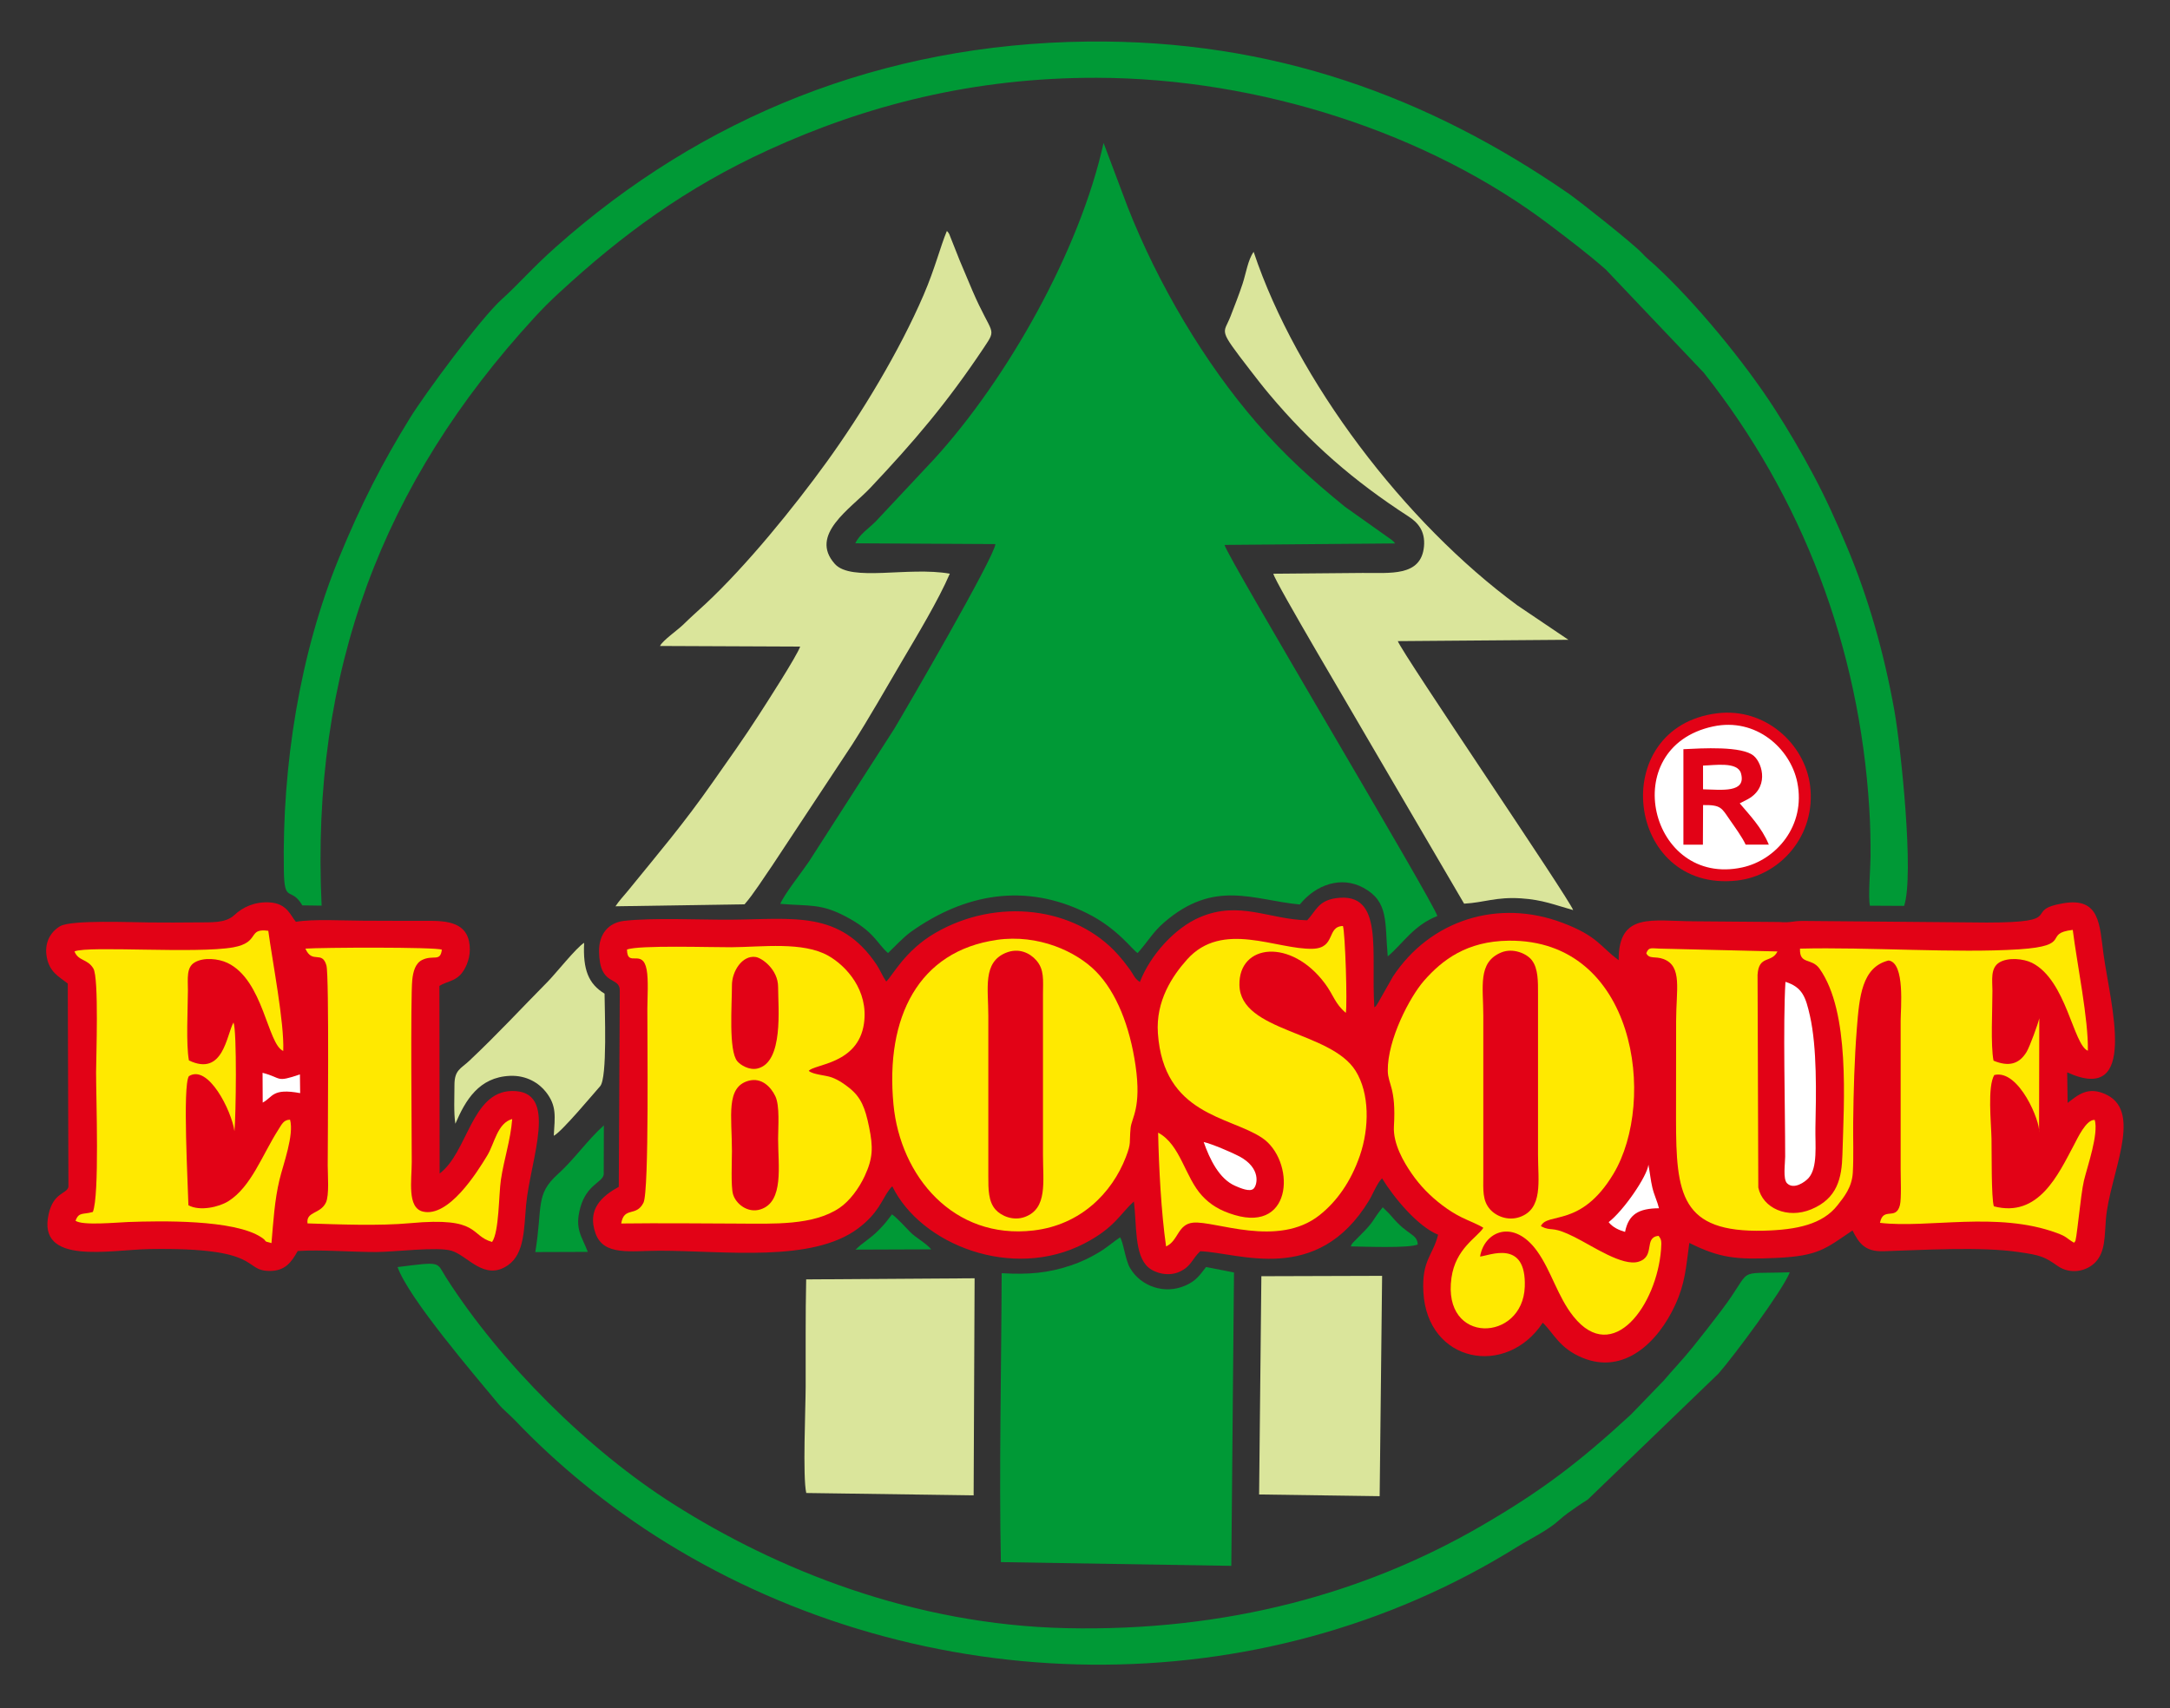 <svg xmlns="http://www.w3.org/2000/svg" xmlns:xlink="http://www.w3.org/1999/xlink" id="Camada_1" data-name="Camada 1" viewBox="0 0 470 370"><rect x="0" y="0" width="470" height="370" fill="#333333" stroke="none"/><defs><style>      .cls-1 {        fill: #fff;      }      .cls-1, .cls-2, .cls-3, .cls-4, .cls-5 {        fill-rule: evenodd;      }      .cls-2 {        fill: #e20216;      }      .cls-6 {        clip-path: url(#clippath-1);      }      .cls-3 {        fill: #dae59b;      }      .cls-7 {        clip-path: url(#clippath);      }      .cls-8 {        fill: none;      }      .cls-4 {        fill: #ffe900;      }      .cls-5 {        fill: #009936;      }    </style><clipPath id="clippath"><rect class="cls-8" x="10" y="9" width="450" height="352"></rect></clipPath><clipPath id="clippath-1"><rect class="cls-8" x="10" y="9" width="450" height="352"></rect></clipPath></defs><g class="cls-7"><path class="cls-2" d="m283.12,199.35c-8.26-.17-14.65-4.33-23.24-.66-5.49,2.34-10.77,8.26-13,14.04-1.29-.93-1.2-1.39-2.29-2.89-.8-1.11-1.6-2.1-2.4-3-9.33-10.5-26.3-12.45-39.58-4.77-6.61,3.82-9.21,9.18-10.66,10.55-.82-1.18-1.27-2.41-2.09-3.66-7.92-11.82-18.01-9.84-31.51-9.74-6.69.05-16.92-.47-23.19.26-3.41.39-5.46,2.9-5.41,6.61.09,7.79,4.49,5.23,4.49,8.5l-.22,42.5c-3.61,1.99-6.91,4.82-5.04,10.07,1.76,4.96,7.55,3.77,13.92,3.77,14.13,0,33,2.65,42.98-4.85,4.46-3.36,5.12-6.24,6.74-8.38.49-.63.16-.26.65-.71,6.21,12.68,26,20.41,41.52,12.41,6.74-3.48,7.86-6.55,10.8-9.13.64,4.91.04,11.59,3.12,14.26,1.53,1.32,4.47,2.04,6.82.93,2.54-1.2,2.59-2.69,4.43-4.42,8.4.3,25.33,7.52,36.56-10.99.8-1.31,1.76-3.81,2.82-4.8,2.57,4.2,7.73,10.43,12.14,12.21-1.13,4.54-3.57,5.49-3.19,12.41.82,15.36,17.98,18.6,25.86,6.65,2.38,2.31,3.57,5.51,8.57,7.59,9.06,3.76,16.41-3.39,20.1-11.41,2.16-4.7,2.32-7.93,3.07-13.46,6.65,3.31,10.16,3.65,18.85,3.25,9.25-.42,10.65-2.03,16.5-5.95,1.38,2.78,2.72,4.61,6.66,4.5,8.36-.25,20.98-1.04,29.27.17,4.77.69,5.61.99,8.48,3.01,2.68,1.89,6.26,1.26,8.24-.85,2.14-2.29,1.92-5.62,2.23-9.31.8-9.53,8.03-22.89.28-26.85-4.2-2.14-6.46.13-8.57,1.7l-.1-6.62c15.59,7.13,9.37-14.71,7.88-25.54-.88-6.4-.74-12.43-8.7-11.09-9.16,1.55,1.12,4.18-16.62,4.18l-39.79-.35c-2.36,0-2.56.44-5.16.23l-18.4-.15c-9.12-.04-16.41-2.06-16.35,8.42-3.97-2.88-4.47-5.19-12.19-8.1-13.86-5.24-28.59-.66-36.71,11.66l-3.22,5.68c-.86,1.32-.16.38-.8.98-.79-11.95,2.23-25.15-8.34-23.64-3.81.55-4.28,2.71-6.21,4.79h0Zm0,0"></path><path class="cls-5" d="m185.27,117.69l30.32.17c-.18,2.77-19.4,35.85-21.94,40.07l-18.44,28.7c-1.54,2.29-5.42,7.18-6.2,9.16,6.39.54,8.75-.13,14.24,2.78,6.19,3.27,6.71,5.85,9.09,7.88,1.45-1.41,3.37-3.46,5-4.63,11.65-8.25,24.71-10.64,38.05-4.02,6.79,3.36,9.94,8.1,11.02,8.64,2.37-2.68,3.27-4.49,5.72-6.62,10.94-9.46,19.35-4.83,29.39-3.89,3.5-4.33,9-6.24,13.8-3.61,5.53,3.02,4.58,7.46,5.25,14.85,3.29-2.75,5.62-6.77,10.75-8.74-.82-3.05-45.49-77.7-46.1-80.39l36.93-.32c-.34-.45-.2-.32-.65-.71l-10.19-7.23c-7.21-5.87-13-11.11-19.03-18.06-11.39-13.12-21.51-30.25-28.05-46.91l-5.21-13.85c-5.14,23.32-20.83,51.09-36.68,68.47l-12.7,13.56c-1.53,1.53-3.47,2.73-4.39,4.7h0Zm0,0"></path><path class="cls-2" d="m14.68,213.05l.14,44.05c-.39,1.6-3.23,1.14-4.29,5.93-2.49,11.15,13.25,7.68,21.89,7.54,24.63-.41,20.03,4.64,25.88,4.74,3.44.06,4.84-1.91,6.18-4.32,5.02-.33,11.69.23,17,.22,4.15-.02,13.19-1.19,16.3-.28,3.54,1.04,7.12,6.69,12.25,3.13,3.63-2.52,3.45-8.03,3.92-13.09.95-10.01,7.24-24.8-3.1-24.64-8.76.14-9.53,13.31-15.63,17.87l-.05-40.64c1.65-.97,3.17-1,4.51-2.37,1.04-1.07,2.07-3.23,2.08-5.47,0-5.33-3.74-6.27-8.7-6.25-4.76.02-9.53-.02-14.29-.03-4.15,0-10.84-.41-14.68.24-1.15-1.28-1.85-4-5.78-4.21-3.21-.16-5.79,1.08-7.53,2.73-1.96,1.86-5.12,1.56-8.32,1.61-3.34.05-6.7.03-10.05.01-3.75-.01-16.93-.61-19.38.81-2.12,1.24-3.51,3.65-2.88,6.81.62,3.11,2.47,4.03,4.53,5.61h0Zm0,0"></path><path class="cls-5" d="m65.48,196.12l4.18.06c-2.41-50.91,13.26-91.66,46.07-127.38,1.81-1.97,3.44-3.6,5.41-5.41,13.69-12.62,27.39-22.69,45.22-30.87,21.18-9.71,44.56-15.73,71.18-15.67,35.26.08,71.93,12,98.18,31.92,4.37,3.32,8.16,6.18,12.05,9.59l21.26,22.38c21.33,26.98,33.68,59.37,35.84,94.43.22,3.44.29,6.98.27,10.43-.01,2.43-.56,8.73-.13,10.59l7.4.04c2.24-6.65-.74-34.64-2.11-42.31-2.24-12.56-5.67-24.51-10.26-35.43-2.31-5.5-4.51-10.4-7.24-15.54-2.74-5.16-5.46-9.77-8.42-14.37-6.56-10.21-17.29-23.16-25.79-31.01-1.19-1.1-1.77-1.46-3-2.79-1.82-1.96-13.4-11.15-15.79-12.81-30.36-20.98-64.05-33.41-104.19-32.97-44.73.49-83.64,16.44-115.14,44.43-5.2,4.61-8.07,8.05-11.79,11.4-4.64,4.18-16.69,20.55-19.88,25.71-6.04,9.79-10.59,18.66-15.35,30.25-8.53,20.75-12.37,45.05-11.97,67.9.12,7.16,1.51,3.23,4,7.42h0Zm0,0"></path></g><path class="cls-4" d="m321.27,265.98c-1.38,2.14-6,4.45-6.9,10.82-2.06,14.58,15.45,13.95,15.88,1.93.37-10.43-7.75-6.7-9.68-6.54.91-5.5,7.28-8.25,12.36-1.16,3.07,4.28,4.46,9.9,7.87,14.15,8.57,10.7,18.06-2.52,18.97-14.57.15-1.97.01-2.15-.54-2.91-3.31.34-.6,4.46-4.33,5.61-3.47,1.07-9.91-3.36-13.89-5.35-4.49-2.24-4.59-1.37-6.42-1.96l-.58-.26c-.07-.03-.2-.09-.27-.16,1.47-3.05,8.71.39,15.72-11.31,9.47-15.81,4.85-50.81-22.69-50.5-9.08.1-14.39,4.16-18.35,8.68-3.05,3.48-7.93,12.74-7.84,19.52.04,2.94,1.83,3.65,1.33,11.99-.23,3.83,2.19,7.86,3.82,10.22,1.86,2.71,4.09,4.96,6.64,6.89,1.45,1.09,2.67,1.87,4.28,2.67,1.24.62,3.69,1.57,4.63,2.23h0Zm0,0"></path><path class="cls-3" d="m142.96,139.93l30.35.13c-.78,2.17-7.32,12.28-8.97,14.84-3.27,5.1-6.58,9.7-9.9,14.44-6.48,9.26-11.77,15.41-18.46,23.65-.94,1.15-1.95,2.2-2.67,3.33l27.95-.43c1.91-2.15,4.28-5.93,5.97-8.35l17.37-26.29c3.75-5.87,7.2-11.99,10.83-18.15,3.15-5.35,7.84-13.12,10.29-18.83-9.04-1.59-21.36,1.84-24.9-2.11-5.66-6.32,3.41-11.94,7.7-16.5,9.41-9.99,16.46-18.2,24.55-30.31,2.99-4.48,1.79-2.54-2.44-12.36-.96-2.24-1.82-4.28-2.75-6.52l-2.3-5.8c-.3-.49-.32-.47-.5-.63-1.41,3.36-2.55,8.07-5.03,13.84-5.23,12.17-13.53,25.87-20.99,36.18-7.25,10.02-17.37,22.44-26.14,30.65-1.82,1.7-3.01,2.7-5,4.65-1.15,1.12-4.38,3.37-4.96,4.55h0Zm0,0"></path><path class="cls-5" d="m216.95,275.81c-.06,19.72-.58,43.34-.17,62.57l49.91.81.58-63.55-6.05-1.18c-1.47,1.88-2.18,3.02-4.57,4.05-4.43,1.92-9.59.16-11.92-3.88-1.01-1.75-1.42-5.59-2.14-6.6-1.53,1.02-2.79,2.2-4.69,3.32-1.84,1.09-3.69,1.99-5.8,2.71-5.16,1.75-9.34,2.06-15.15,1.74h0Zm0,0"></path><g class="cls-6"><path class="cls-4" d="m389.86,205.5c-.13,3.55,2.51,1.9,4.24,4.34,6.64,9.38,5.27,28.7,4.95,40.3-.14,5.04-1.09,9.48-6.75,11.82-5.17,2.14-10.53-.23-11.47-4.73l-.16-46.08c.27-4.34,3.06-2.45,4.31-5.05l-25.39-.61c-1.87-.03-2.48-.44-3.02,1,.64,1.34,1.93.58,3.71,1.25,4.16,1.56,2.75,6.61,2.75,13.43s-.02,14.16-.02,21.25c0,16.3,1.04,24.61,19,24.17,7.2-.18,12.75-1.39,15.97-5.5,1.43-1.82,3.14-3.89,3.32-7.09.2-3.44.04-7.32.08-10.82.08-6.81.26-13.69.8-20.48.54-6.75,1.06-13.2,6.86-14.64,3.63.46,2.62,10.5,2.62,13.09v32.07c0,1.77.2,6.45-.16,7.85-.89,3.41-3.59.23-4.32,3.82,10.47,1.24,25.38-2.55,38.27,2.18,2.31.85,1.91,1.03,3.78,2.14.06-.09.14-.33.16-.27.31.85,1.22-10.08,1.97-13.19.77-3.2,3.21-10.08,2.34-13.16-1.86-.12-3.71,3.95-4.55,5.53-3.36,6.29-7.61,15.74-17.3,13.19-.58-1.78-.45-11.93-.51-14.65-.08-3.6-.9-11.27.6-13.79,5.36-1.33,10.06,10.25,9.7,12.4l.05-24.7c-.23,1.12-2.08,6.19-2.75,7.29-1.62,2.67-3.88,3.26-7.16,1.9-.66-3.27-.23-11.22-.24-15.17,0-2.18-.5-4.91,1.52-6.12,1.9-1.13,5.24-.82,7.09.12,7.43,3.78,8.89,17.74,12.06,19.02.16-6.7-2.36-18.9-3.27-26.18-6.61.78.23,3.44-11.67,4.21-13.42.88-32.9-.53-47.41-.15h0Zm0,0"></path><path class="cls-5" d="m86.1,274.46c2.48,6.88,16.63,23.33,21.81,29.61,1.09,1.33,2.48,2.37,3.69,3.65,8.74,9.2,20.04,18.64,32.68,26.44,55.67,34.35,128.34,35.84,184.35.91,2.8-1.74,6.64-3.57,8.97-5.7,1.3-1.19,2.67-2.11,4.18-3.16.66-.46,1.28-.82,2.11-1.37l28.33-27.31c3.34-3.81,13.95-18.09,15.43-21.93-12.38.44-7.52-1.34-14.81,8.26-2.12,2.8-3.91,5.09-6.09,7.81-2.17,2.7-4.28,4.9-6.46,7.45l-7.02,7.27c-11.23,10.36-19.39,16.57-32.32,24.08-25.18,14.63-55.24,22.98-89.99,22.22-33.04-.73-62.66-12.61-85.22-26.95-18.25-11.59-37.26-30.42-49.12-49-2.16-3.39-.76-3.5-10.51-2.27h0Zm0,0"></path></g><path class="cls-4" d="m215.9,203.6c-16.91,2.41-24.19,16.69-22.38,35.67,1.48,15.48,12.96,29.31,30.33,27.27,10.21-1.19,17.01-8.14,20-15.89,1.23-3.19.71-3.03,1.03-6.31.21-2.21,2.39-4.35,1.07-13.5-1.24-8.58-4.17-15.92-8.55-20.38-4.25-4.34-12.48-8.16-21.51-6.87h0Zm0,0"></path><path class="cls-4" d="m135.8,205.71c.07,4.01,3.36-.38,4.26,4.34.41,2.17.17,6.06.15,8.41-.04,5.29.43,39.51-.84,42.07-1.57,3.15-4.21.74-4.82,4.5,8.46-.1,16.89-.02,25.35.02,7.67.03,16.27.44,21.93-3.4,2.18-1.48,4.21-4.21,5.46-6.91,1.8-3.88,1.84-6.2.95-10.58-.86-4.24-1.76-6.45-4.25-8.46-1-.8-2.32-1.76-3.86-2.32-1.34-.49-4.03-.59-4.96-1.41,1.16-1.48,10.67-1.43,11.95-10.22,1.06-7.25-3.88-12.54-7.7-14.71-5.51-3.12-14.32-1.9-21.06-1.85-4.07.03-20.09-.5-22.55.5h0Zm0,0"></path><path class="cls-3" d="m275.79,124.28c.34,1.78,18.05,31.55,20.47,35.82l20.85,35.65c4.42-.24,6.88-1.5,12.34-1.15,4.72.31,7.27,1.43,11.28,2.54-.89-2.55-36.89-55.39-37.98-58.26l36.95-.29-11.03-7.44c-24.41-17.93-47.82-48.66-57.14-76.59-1.23,1.67-1.67,4.73-2.41,6.95-.79,2.38-1.7,4.69-2.61,7.04-1.54,3.94-2.82,2.43,4.23,11.59,1.35,1.75,2.74,3.55,4.11,5.18,9.01,10.74,18.33,18.86,30.23,26.56,1.96,1.27,3.66,3.11,3.34,6.51-.63,6.58-7.38,5.67-13.31,5.72-6.44.06-12.87.12-19.31.17h0Zm0,0"></path><path class="cls-4" d="m250.84,245.35c.16,7.67.67,17.28,1.72,24.64,2.67-1.17,2.48-4.81,5.86-5.14,4.74-.46,18.36,5.52,27.37-1.62,3.7-2.93,6.77-7.19,8.74-12.89,2.07-6.01,2.14-13.5-.93-18.39-5.41-8.63-24.9-8.41-25.15-18.52-.23-9.04,11.21-10.24,18.53-.37,1.88,2.53,2.14,4.35,4.51,6.34.36-1.87-.13-17.25-.62-18.81-3.59.09-1.49,4.77-6.54,4.93-7.85.23-19.57-6.26-27.24,2.34-3.17,3.56-6.79,8.94-6.3,15.98,1.24,17.7,15.45,17.93,22.52,22.61,7.17,4.75,7.02,20.59-5.91,16.74-3.15-.93-5.27-2.25-7.04-4.17-3.73-4.04-4.66-11.07-9.51-13.66h0Zm0,0"></path><path class="cls-3" d="m174.62,323.41l36.26.51.21-47.02-36.48.24c-.17,7.73-.09,15.52-.11,23.23-.01,4.64-.67,19.59.13,23.04h0Zm0,0"></path><path class="cls-4" d="m16.13,206.09c.83,2.14,2.8,1.56,4.09,3.7,1.24,2.06.59,19.5.59,22.57,0,5.7.76,26.57-.7,30.17-2.18.63-3-.06-3.76,1.9,1.49,1.11,8.9.37,11.43.28,6.88-.24,22.91-.6,28.83,3.32,1.53,1.01.11.72,2.19,1.25.41-4.69.66-9.25,1.75-13.78.79-3.29,3.19-9.66,2.27-12.96-1.39.04-1.76.95-2.56,2.21-3.47,5.44-5.85,12.35-10.81,15.46-2,1.25-6.16,2.23-8.64.87-.09-4.31-1.29-25.84.1-27.96,4.19-2.66,9.26,7.5,9.87,11.91.33-3.32.56-21.62-.2-23.54-1.52,2.59-2.16,11.82-9.66,8.22-.65-3.48-.24-11.06-.22-15.13,0-2.62-.37-5.01,1.46-6.1,1.94-1.16,5.14-.83,7.1.1,7.84,3.73,8.65,17.62,12.09,19.08.25-6.14-2.32-19.22-3.24-26.03-4.61-.64-1.67,2.51-7.59,3.58-7.96,1.42-31.29-.37-34.36.87h0Zm0,0"></path><path class="cls-4" d="m66.61,265.01c6.85.23,15.53.57,22.24-.05,15.27-1.42,12.83,2.7,17.73,4.07,1.54-2.17,1.43-10.22,1.91-13.46.67-4.51,2.08-8.5,2.45-13.17-3.22.89-3.8,5.23-5.39,7.88-2.26,3.75-8.39,13.49-13.95,12.17-3.47-.83-2.42-6.77-2.42-10.75,0-5.21-.28-35.72.11-39.41.19-1.86.68-3.62,2.13-4.34,2.42-1.2,3.95.51,4.28-2.23-1.44-.61-26.23-.48-29.55-.23,1.48,3.41,3.59.3,4.55,3.64.62,2.18.28,38.33.28,43.35,0,2.02.37,6.45-.4,8.04-1.22,2.51-4.34,1.87-3.97,4.5h0Zm0,0"></path><path class="cls-3" d="m272.71,323.73l26.11.37.53-47.73-26.15.08-.49,47.28Zm0,0"></path><path class="cls-2" d="m371.93,154.51c-24.04,2.98-19.87,38.95,4.3,36.23,9.32-1.05,17.16-9.76,15.82-20.55-1.13-9.02-9.71-16.96-20.12-15.68h0Zm0,0"></path><path class="cls-1" d="m371,157.37c-20.98,4.54-13.63,34.86,6.35,30.53,7.34-1.59,13.82-9.03,11.93-18.41-1.49-7.38-8.97-14.13-18.27-12.12h0Zm0,0"></path><path class="cls-2" d="m325.16,206.32c-5.16,2.13-3.89,7.45-3.89,13.68v34.77c-.01,3.01-.2,5.28,1.43,7.16,1.36,1.56,3.91,2.55,6.38,1.73,5.21-1.75,4.04-7.86,4.04-13.52v-34.77c0-2.75.05-5.55-1.32-7.35-1.1-1.46-4.09-2.75-6.64-1.7h0Zm0,0"></path><path class="cls-2" d="m217.87,206.39c-5.07,2.09-3.81,7.7-3.81,13.62v34.77c-.01,2.88.02,5.51,1.56,7.24,1.22,1.37,3.84,2.53,6.39,1.58,4.91-1.83,3.89-7.61,3.89-13.45v-34.77c0-3.02.34-5.34-1.47-7.38-1.41-1.6-3.83-2.74-6.57-1.6h0Zm0,0"></path><path class="cls-3" d="m98.63,243.42c2.19-5.13,5.12-10.07,11.8-10.37,3.68-.16,6.35,1.63,7.81,3.49,2.37,3.02,1.95,5.27,1.7,9.49,1.71-.82,8.74-9.29,10.04-10.73,1.61-1.78.97-16.74.96-20.06-3.46-2.1-4.71-5.16-4.42-11.01-1.64.96-6.23,6.75-7.94,8.47-5.98,6.04-10.69,11.2-16.92,17.07-1.88,1.77-3.23,1.99-3.23,5.28,0,2.45-.18,6.08.2,8.38h0Zm0,0"></path><path class="cls-2" d="m364.63,182.97h4.2s.04-8.58.04-8.58c3.91-.06,4,.62,5.76,3.15,1.12,1.62,2.73,3.82,3.46,5.42h5.02c-1.54-3.76-4.34-6.59-6.3-8.94l1.39-.71c5.02-2.45,3.64-7.8,1.69-9.54-2.49-2.23-11.35-1.67-15.28-1.48v20.68Zm0,0"></path><path class="cls-1" d="m386.71,212.68c-.55,9.18-.06,27.1-.06,37.85,0,1.5-.52,4.86.41,5.79,1.48,1.47,3.93-.32,4.64-1.12,2.05-2.27,1.43-7.28,1.5-10.85.16-7.21.38-17.42-1.19-24.32-.9-3.97-1.58-6.18-5.31-7.35h0Zm0,0"></path><path class="cls-2" d="m162.15,234.11c-5.01,1.36-3.62,7.7-3.62,15.26,0,2.07-.25,7.64.23,9.3.59,2.08,3.17,4.2,5.97,3.3,5.11-1.65,3.8-9.42,3.8-15.3,0-2.55.4-7.12-.6-9.21-.96-2.01-2.97-4.11-5.78-3.35h0Zm0,0"></path><path class="cls-2" d="m158.53,213.43c0,4.29-.75,14.12,1.15,16.44.67.82,2.57,2,4.34,1.6,5.75-1.3,4.51-13.19,4.51-17.66,0-3.81-3.5-6.31-4.87-6.51-2.91-.42-5.13,3.11-5.13,6.12h0Zm0,0"></path><path class="cls-5" d="m115.95,271.22l11.36-.04c-1.29-3.4-2.91-4.97-1.61-9.63,1.41-5.02,4.84-5.4,5.06-7.16l.03-10.62c-3.61,3.24-6.37,7.33-9.97,10.58-4.92,4.42-3.25,6.94-4.88,16.87h0Zm0,0"></path><path class="cls-5" d="m292.56,269.99c2.99.05,12.6.43,14.51-.41-.16-2.42-2.09-1.81-5.64-6.07-.8-.95-1.15-1.16-1.94-1.99-2.42,2.94-1.57,2.82-4.99,6.18l-1.39,1.41c-.54.72-.01-.21-.56.89h0Zm0,0"></path><path class="cls-1" d="m260.7,247.37c1.32,3.76,3.37,8,6.81,9.5,1.13.49,3.2,1.4,4,.62.85-.83,1.64-4.46-3.05-6.98-1.54-.82-6.02-2.75-7.77-3.13h0Zm0,0"></path><path class="cls-5" d="m185.3,270.69l16.39-.06c-1.17-1.4-3.24-2.43-4.5-3.7-1.2-1.2-2.79-3.03-3.99-3.88-.58.71-1.12,1.5-1.68,2.13-2.12,2.38-2.98,2.86-5.12,4.52l-1.1.99Zm0,0"></path><path class="cls-1" d="m348.41,264.73c.88,1.13,2.2,1.73,3.56,2.12.76-3.81,2.94-5.09,7.35-5.12-.37-1.53-1.03-2.78-1.44-4.49-.36-1.53-.53-3.23-.85-4.95-.24,2.47-5.38,9.97-8.62,12.45h0Zm0,0"></path><path class="cls-1" d="m368.86,167.07v3.91c4.03.09,9.42.84,8.22-3.46-.72-2.59-5.72-1.74-8.22-1.68v1.23Zm0,0"></path><path class="cls-1" d="m56.9,238.84c2.25-1.19,1.99-3.18,8.11-2.05l-.05-4.05c-5.36,1.81-3.78.77-8.09-.35l.03,6.45Zm0,0"></path></svg>